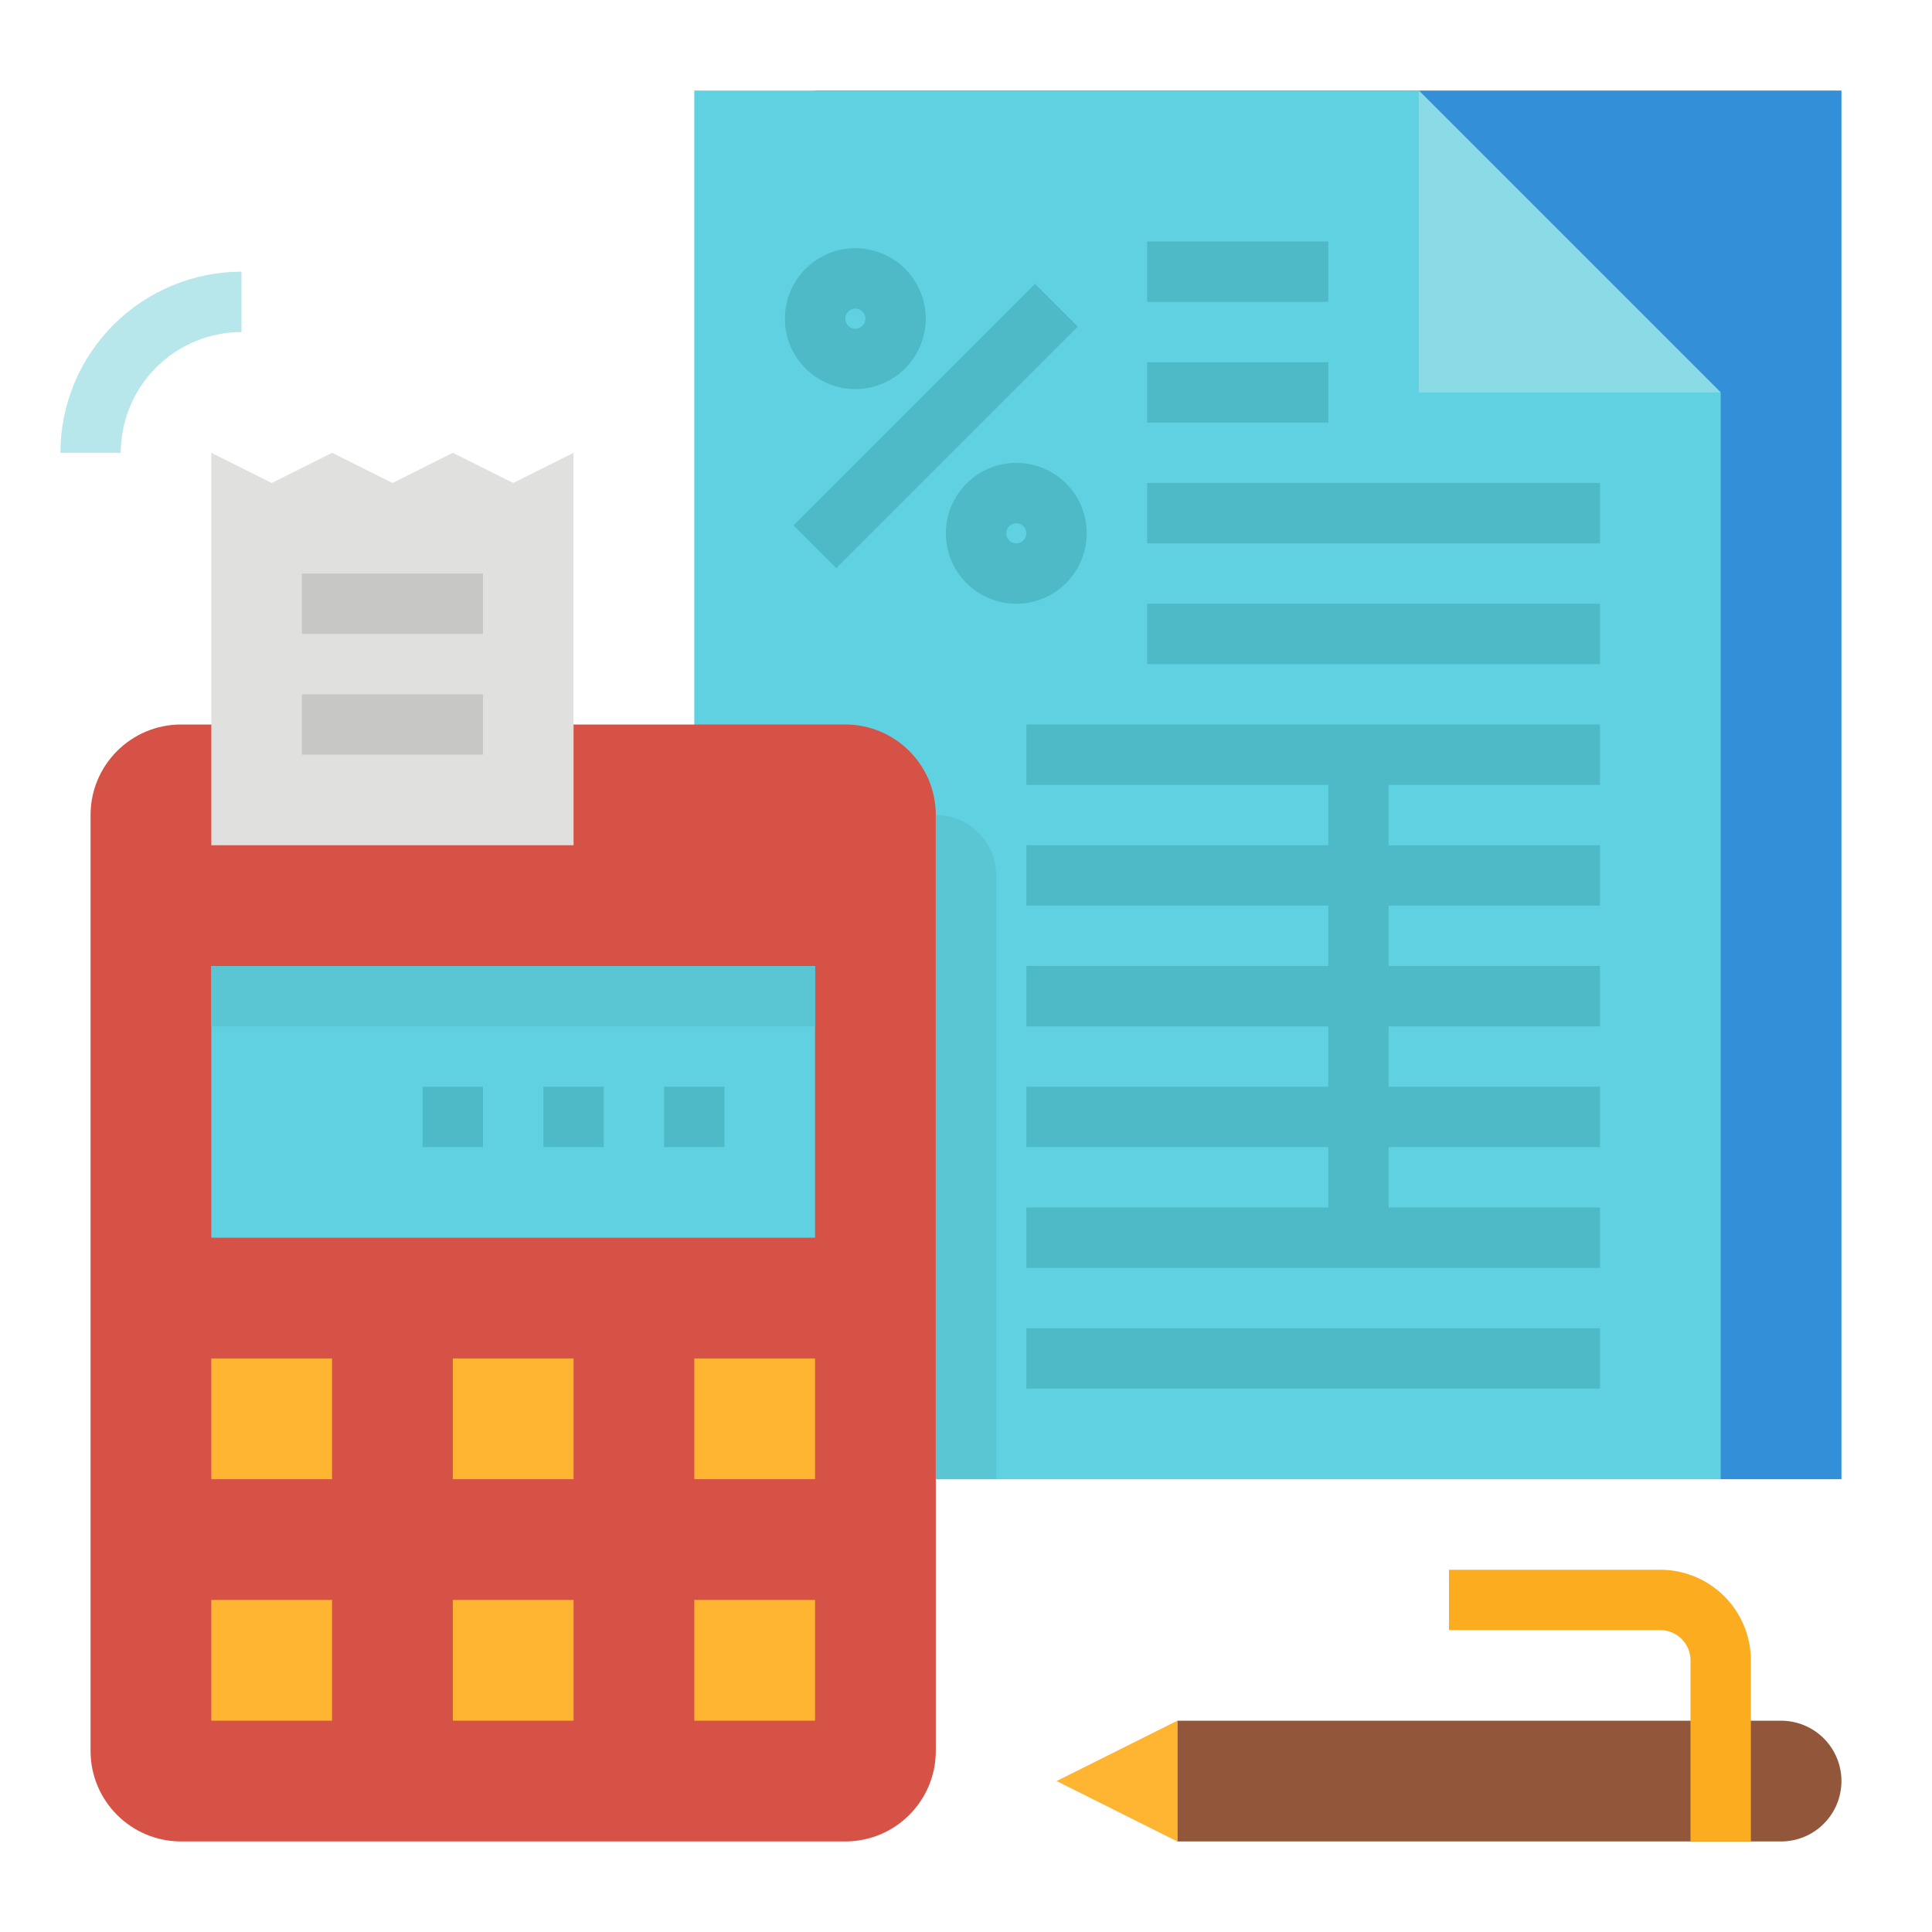 <svg width="62" height="62" viewBox="0 0 62 62" fill="none" xmlns="http://www.w3.org/2000/svg">
<path d="M26.156 2.906H59.094V47.469H26.156V2.906Z" fill="#348FD9"/>
<path d="M55.219 12.594L45.531 2.906H22.281V47.469H55.219V12.594Z" fill="#60D1E0"/>
<path d="M45.531 2.906V12.594H55.219L45.531 2.906Z" fill="#8ADBE6"/>
<path d="M36.812 7.75H42.625V9.688H36.812V7.75Z" fill="#4EB9C7"/>
<path d="M36.812 11.625H42.625V13.562H36.812V11.625Z" fill="#4EB9C7"/>
<path d="M36.812 15.5H51.344V17.438H36.812V15.5Z" fill="#4EB9C7"/>
<path d="M36.812 19.375H51.344V21.312H36.812V19.375Z" fill="#4EB9C7"/>
<path d="M32.938 42.625H51.344V44.562H32.938V42.625Z" fill="#4EB9C7"/>
<path d="M42.625 23.25H32.938V25.188H42.625V27.125H32.938V29.062H42.625V31H32.938V32.938H42.625V34.875H32.938V36.812H42.625V38.75H32.938V40.688H51.344V38.75H44.562V36.812H51.344V34.875H44.562V32.938H51.344V31H44.562V29.062H51.344V27.125H44.562V25.188H51.344V23.25H44.562H42.625Z" fill="#4EB9C7"/>
<path d="M25.467 16.861L33.216 9.112L34.586 10.482L26.837 18.231L25.467 16.861Z" fill="#4EB9C7"/>
<path d="M27.448 12.486C27.895 12.486 28.332 12.354 28.704 12.105C29.076 11.857 29.365 11.504 29.536 11.091C29.707 10.678 29.752 10.223 29.665 9.785C29.578 9.346 29.363 8.944 29.046 8.627C28.73 8.311 28.327 8.096 27.889 8.009C27.451 7.922 26.996 7.966 26.583 8.137C26.17 8.308 25.817 8.598 25.569 8.97C25.32 9.342 25.188 9.779 25.188 10.226C25.188 10.825 25.427 11.4 25.85 11.823C26.274 12.247 26.849 12.486 27.448 12.486ZM27.448 9.903C27.512 9.903 27.574 9.922 27.627 9.957C27.68 9.993 27.722 10.043 27.746 10.102C27.771 10.161 27.777 10.226 27.765 10.289C27.752 10.351 27.721 10.409 27.676 10.454C27.631 10.499 27.574 10.53 27.511 10.543C27.448 10.555 27.383 10.549 27.324 10.524C27.265 10.5 27.215 10.458 27.179 10.405C27.144 10.352 27.125 10.29 27.125 10.226C27.125 10.14 27.159 10.058 27.22 9.998C27.28 9.937 27.362 9.903 27.448 9.903Z" fill="#4EB9C7"/>
<path d="M34.874 17.114C34.874 16.667 34.742 16.23 34.493 15.859C34.245 15.487 33.892 15.197 33.479 15.026C33.066 14.855 32.611 14.81 32.173 14.897C31.735 14.985 31.332 15.2 31.016 15.516C30.7 15.832 30.484 16.235 30.397 16.674C30.31 17.112 30.355 17.567 30.526 17.98C30.697 18.392 30.986 18.746 31.358 18.994C31.73 19.242 32.167 19.375 32.614 19.375C33.213 19.374 33.788 19.136 34.212 18.712C34.635 18.288 34.874 17.714 34.874 17.114ZM32.614 17.437C32.55 17.437 32.488 17.419 32.434 17.383C32.381 17.348 32.34 17.297 32.316 17.238C32.291 17.179 32.285 17.114 32.297 17.052C32.31 16.989 32.34 16.931 32.386 16.886C32.431 16.841 32.488 16.81 32.551 16.798C32.614 16.785 32.678 16.792 32.738 16.816C32.797 16.84 32.847 16.882 32.883 16.935C32.918 16.988 32.937 17.051 32.937 17.114C32.937 17.2 32.903 17.282 32.842 17.343C32.782 17.403 32.7 17.437 32.614 17.437Z" fill="#4EB9C7"/>
<path d="M27.125 23.25H5.812C4.207 23.25 2.906 24.551 2.906 26.156V56.188C2.906 57.793 4.207 59.094 5.812 59.094H27.125C28.73 59.094 30.031 57.793 30.031 56.188V26.156C30.031 24.551 28.73 23.25 27.125 23.25Z" fill="#D75246"/>
<path d="M6.781 31H26.156V39.719H6.781V31Z" fill="#60D1E0"/>
<path d="M6.781 31H26.156V32.938H6.781V31Z" fill="#5AC6D4"/>
<path d="M6.781 43.594H10.656V47.469H6.781V43.594Z" fill="#FFB531"/>
<path d="M14.531 43.594H18.406V47.469H14.531V43.594Z" fill="#FFB531"/>
<path d="M22.281 43.594H26.156V47.469H22.281V43.594Z" fill="#FFB531"/>
<path d="M6.781 51.344H10.656V55.219H6.781V51.344Z" fill="#FFB531"/>
<path d="M14.531 51.344H18.406V55.219H14.531V51.344Z" fill="#FFB531"/>
<path d="M22.281 51.344H26.156V55.219H22.281V51.344Z" fill="#FFB531"/>
<path d="M21.312 34.875H23.25V36.812H21.312V34.875Z" fill="#4EB9C7"/>
<path d="M17.438 34.875H19.375V36.812H17.438V34.875Z" fill="#4EB9C7"/>
<path d="M13.562 34.875H15.5V36.812H13.562V34.875Z" fill="#4EB9C7"/>
<path d="M18.406 27.125H6.781V14.531L8.719 15.5L10.656 14.531L12.594 15.5L14.531 14.531L16.469 15.5L18.406 14.531V27.125Z" fill="#E0E0DE"/>
<path d="M9.688 22.281H15.5V24.219H9.688V22.281Z" fill="#C7C7C5"/>
<path d="M9.688 18.406H15.5V20.344H9.688V18.406Z" fill="#C7C7C5"/>
<path d="M37.781 55.219H57.156C57.67 55.219 58.163 55.423 58.526 55.786C58.89 56.15 59.094 56.642 59.094 57.156C59.094 57.67 58.89 58.163 58.526 58.526C58.163 58.89 57.67 59.094 57.156 59.094H37.781V55.219Z" fill="#92563A"/>
<path d="M33.906 57.156L37.781 55.219V59.094L33.906 57.156Z" fill="#FFB531"/>
<path d="M56.188 59.094H54.25V53.281C54.25 53.024 54.148 52.778 53.966 52.597C53.784 52.415 53.538 52.313 53.281 52.312H46.5V50.375H53.281C54.052 50.376 54.791 50.682 55.335 51.227C55.88 51.772 56.187 52.511 56.188 53.281V59.094Z" fill="#FCAC1F"/>
<path d="M3.875 14.531H1.938C1.939 12.99 2.552 11.513 3.642 10.423C4.732 9.333 6.209 8.72 7.75 8.719V10.656C6.723 10.657 5.738 11.066 5.011 11.793C4.285 12.519 3.876 13.504 3.875 14.531Z" fill="#B7E7EB"/>
<path d="M30.031 26.156C30.545 26.156 31.038 26.36 31.401 26.724C31.765 27.087 31.969 27.58 31.969 28.094V47.469H30.031V26.156Z" fill="#5AC6D4"/>
</svg>
